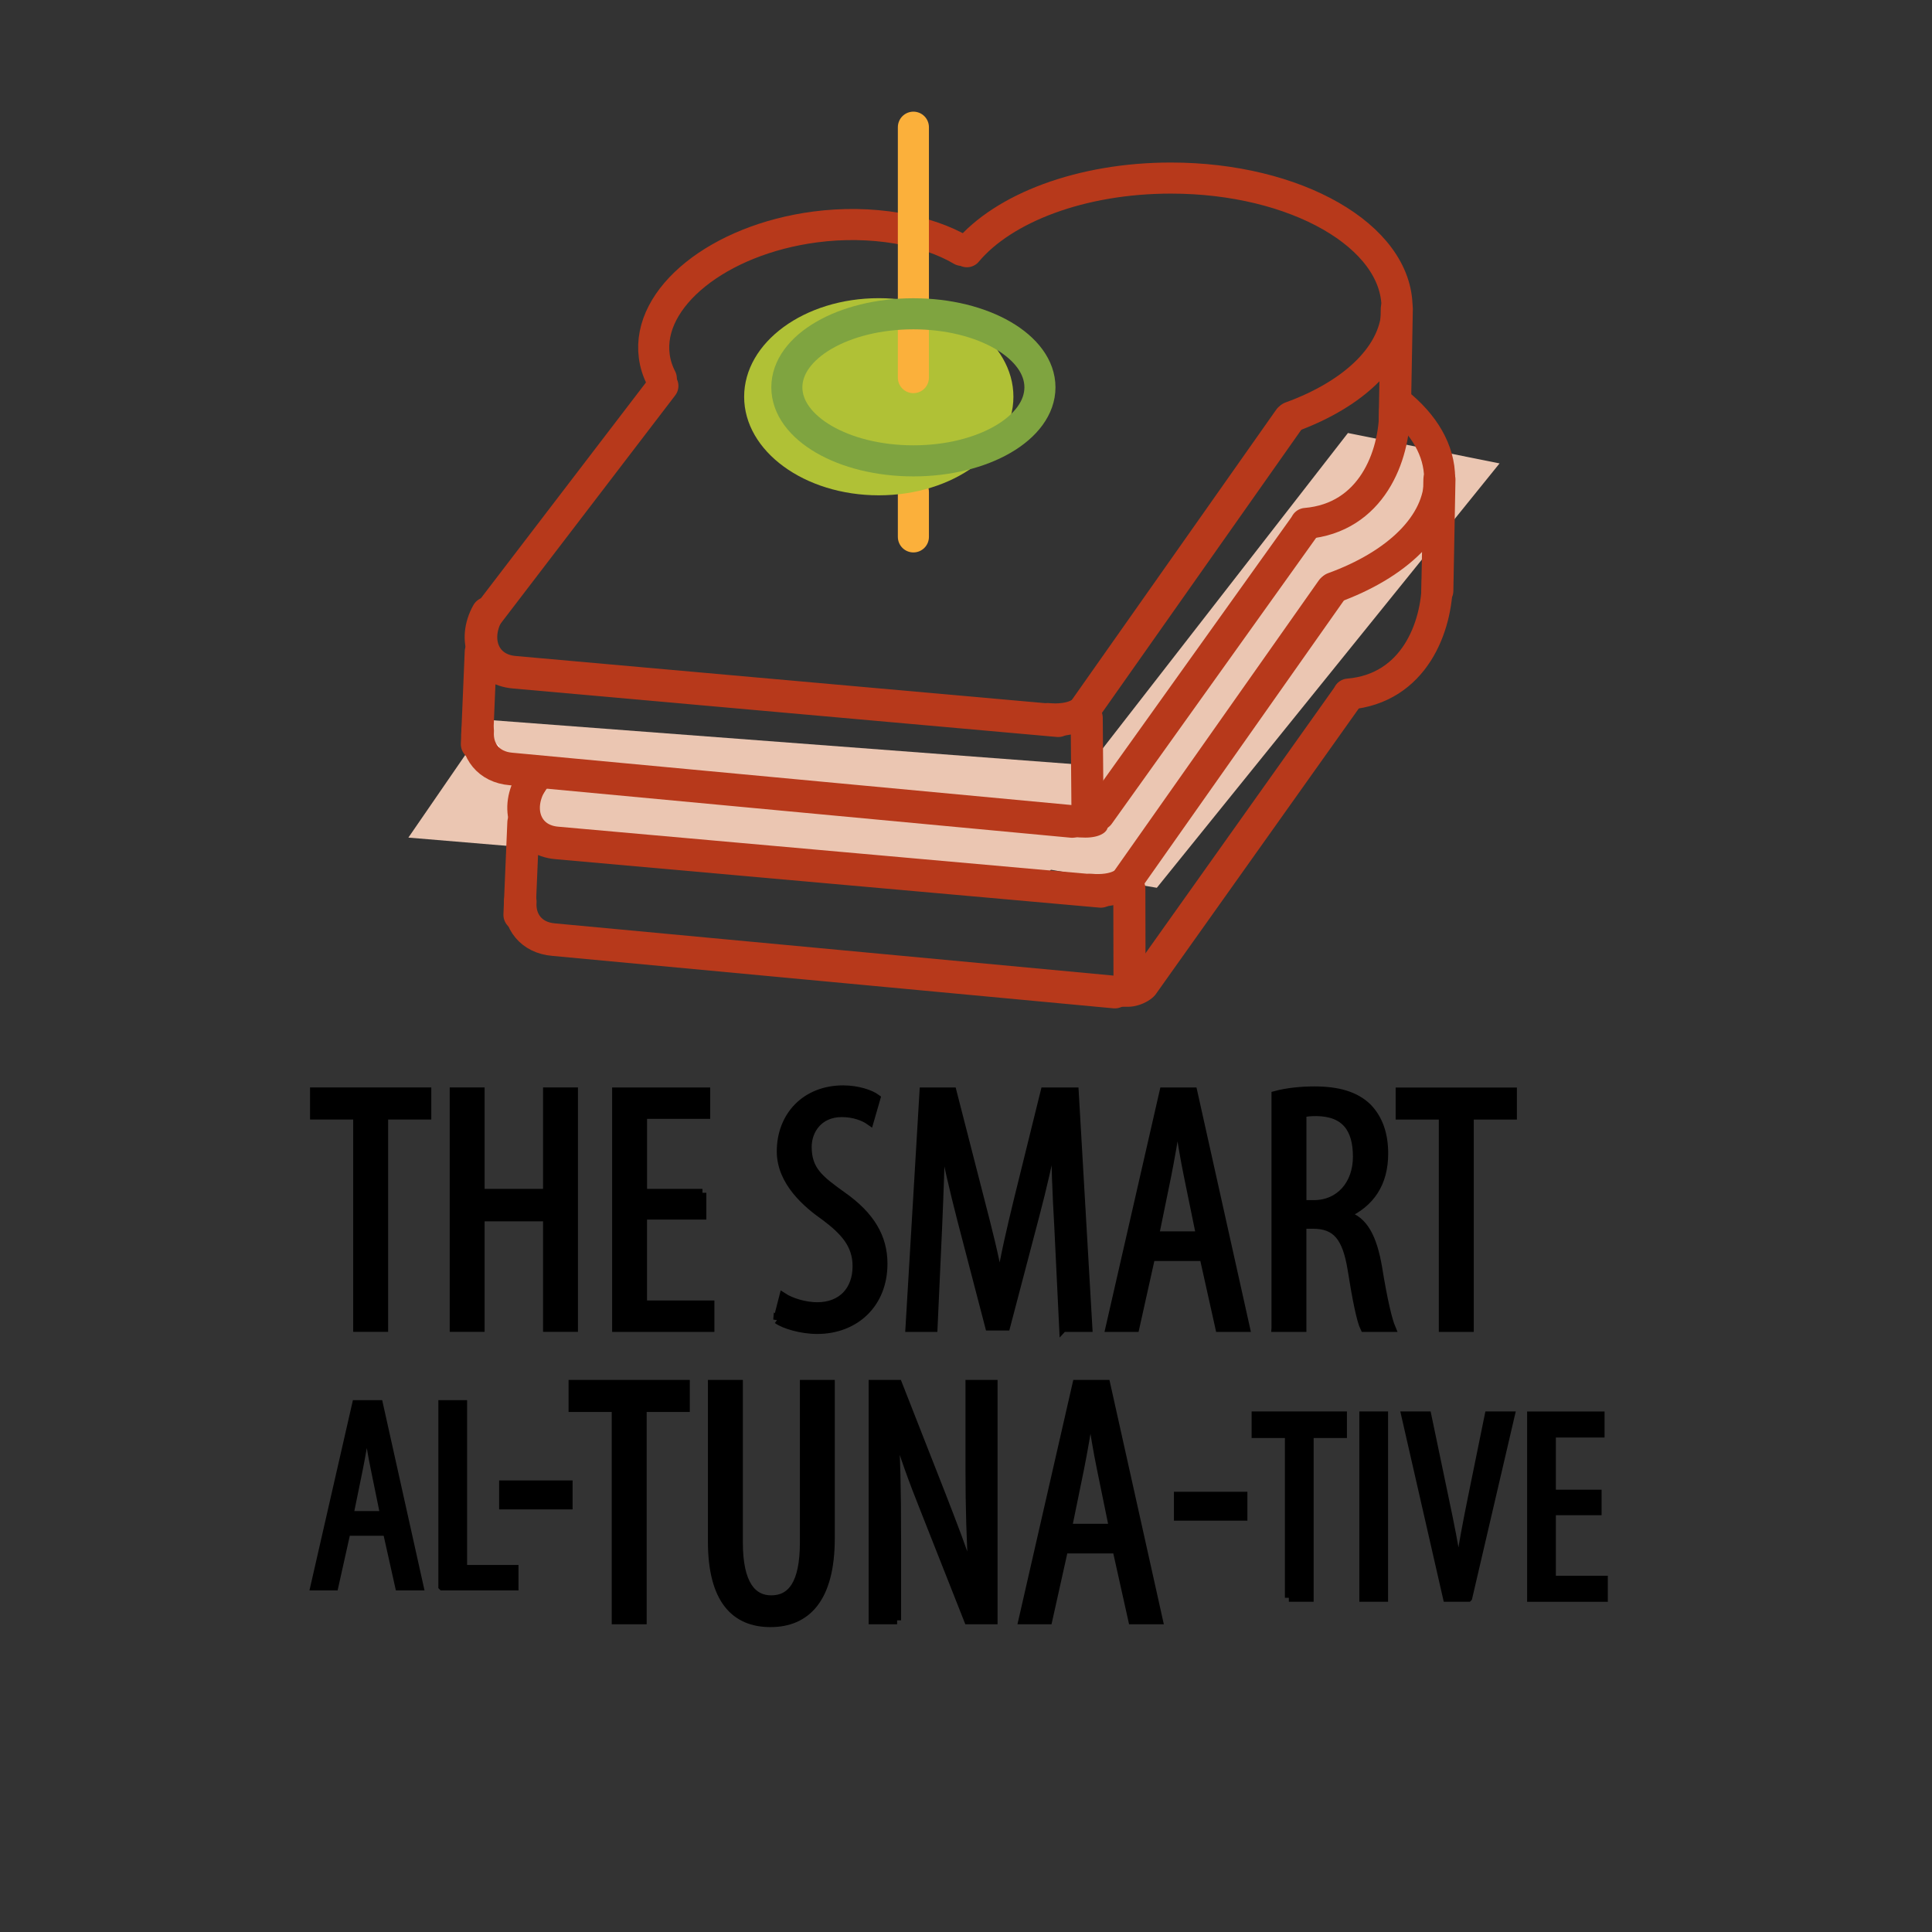 <?xml version="1.0" encoding="UTF-8"?><svg id="Layer_1" xmlns="http://www.w3.org/2000/svg" viewBox="0 0 480 480"><rect x="0" y="0" width="480" height="480" fill="#333333" stroke="none"/><defs><style>.cls-1{fill:#fff;}.cls-2{stroke-width:7.97px;}.cls-2,.cls-3,.cls-4,.cls-5,.cls-6{stroke:#b7391b;}.cls-2,.cls-3,.cls-4,.cls-5,.cls-6,.cls-7,.cls-8,.cls-9,.cls-10{fill:none;}.cls-2,.cls-3,.cls-4,.cls-5,.cls-6,.cls-9{stroke-linecap:round;}.cls-3{stroke-width:7.97px;}.cls-4{stroke-width:8.1px;}.cls-5{stroke-width:8.1px;}.cls-11{fill:#ebc6b2;}.cls-6,.cls-7,.cls-9{stroke-width:7.72px;}.cls-7{stroke:#7fa440;}.cls-12{fill:#b7391b;}.cls-8{stroke:#000;stroke-width:1.96px;}.cls-13{fill:#b0c136;}.cls-9{stroke:#fbb03b;}.cls-10{stroke:#fff;stroke-width:1.08px;}</style></defs><path d="M96.11,380.58l3.03,13.58h5.11l-10.08-45.31h-5.71l-10.35,45.31h4.98l3.03-13.58h10.02Zm-9.28-4.17l2.35-11.5c.61-3.03,1.28-6.92,1.82-10.35h.27c.54,3.36,1.14,7.13,1.82,10.35l2.35,11.5h-8.61Zm23.06,17.75h17.95v-4.37h-12.77v-40.94h-5.18v45.31h0Zm15.1-25.37v5.23h16.29v-5.23h-16.29Zm27.98,33.78h6.71v-52.75h10.72v-6.01h-28.16v6.01h10.72v52.75h0Zm23.89-58.76v39.15c0,14.56,5.75,20.31,14.56,20.31s15-5.84,15-21.1v-38.36h-6.71v39.41c0,10.29-3.14,14.12-8.11,14.12-4.53,0-8.02-3.57-8.02-14.12v-39.41h-6.71Zm46.03,58.76v-20.31c0-12.56-.18-20.05-.7-27.9h.17c2.09,7.32,4.62,14.03,6.98,19.96l11.16,28.25h6.36v-58.76h-6.01v21.01c0,10.2,.26,17.79,.78,27.03h-.17c-2.01-6.36-5.06-14.21-7.5-20.49l-10.81-27.55h-6.36v58.76h6.1Zm54.49-17.61l3.92,17.61h6.63l-13.08-58.76h-7.41l-13.43,58.76h6.45l3.92-17.61h12.99Zm-12.03-5.4l3.05-14.91c.78-3.92,1.66-8.98,2.35-13.43h.35c.7,4.36,1.48,9.24,2.35,13.43l3.05,14.91h-11.16Zm27.29-7.96v5.23h16.29v-5.23h-16.29Zm27.57,25.37h5.18v-40.68h8.27v-4.64h-21.72v4.64h8.27v40.68h0Zm18.49-45.32v45.32h5.18v-45.32h-5.18Zm26.09,45.32l10.56-45.32h-5.51l-4.3,21.11c-1.08,5.38-2.35,11.7-3.03,17.55h-.2c-.81-5.78-2.15-12.3-3.23-17.41l-4.44-21.25h-5.51l10.35,45.32h5.31Zm32.14-25.88h-11.36v-14.93h12.1v-4.5h-17.28v45.32h18.09v-4.5h-12.91v-17.01h11.36v-4.37h0Z"/><path class="cls-8" d="M96.11,380.58l3.03,13.58h5.11l-10.08-45.31h-5.71l-10.35,45.31h4.98l3.03-13.58h10.02Zm-9.28-4.17l2.35-11.5c.61-3.03,1.28-6.92,1.82-10.35h.27c.54,3.36,1.14,7.13,1.82,10.35l2.35,11.5h-8.61Zm23.06,17.75h17.95v-4.37h-12.77v-40.94h-5.18v45.31h0Zm15.1-25.37v5.23h16.29v-5.23h-16.29Zm27.98,33.78h6.71v-52.75h10.72v-6.01h-28.16v6.01h10.72v52.75h0Zm23.89-58.76v39.15c0,14.56,5.75,20.31,14.56,20.31s15-5.84,15-21.1v-38.36h-6.71v39.41c0,10.29-3.14,14.12-8.11,14.12-4.53,0-8.02-3.57-8.02-14.12v-39.41h-6.71Zm46.03,58.76v-20.31c0-12.56-.18-20.05-.7-27.9h.17c2.09,7.32,4.62,14.03,6.98,19.96l11.16,28.25h6.36v-58.76h-6.01v21.01c0,10.2,.26,17.79,.78,27.03h-.17c-2.01-6.36-5.06-14.21-7.5-20.49l-10.81-27.55h-6.36v58.76h6.1Zm54.49-17.61l3.92,17.61h6.63l-13.08-58.76h-7.41l-13.43,58.76h6.45l3.92-17.61h12.99Zm-12.03-5.4l3.05-14.91c.78-3.92,1.66-8.98,2.35-13.43h.35c.7,4.36,1.48,9.24,2.35,13.43l3.05,14.91h-11.16Zm27.29-7.96v5.23h16.29v-5.23h-16.29Zm27.57,25.37h5.18v-40.68h8.27v-4.64h-21.72v4.64h8.27v40.68h0Zm18.49-45.32v45.32h5.18v-45.32h-5.18Zm26.09,45.32l10.56-45.32h-5.51l-4.3,21.11c-1.08,5.38-2.35,11.7-3.03,17.55h-.2c-.81-5.78-2.15-12.3-3.23-17.41l-4.44-21.25h-5.51l10.35,45.32h5.31Zm32.14-25.88h-11.36v-14.93h12.1v-4.5h-17.28v45.32h18.09v-4.5h-12.91v-17.01h11.36v-4.37h0Z"/><path d="M88.74,329.91h6.71v-52.75h10.72v-6.01h-28.16v6.01h10.72v52.75h0Zm23.97-58.76v58.76h6.71v-27.46h16.48v27.46h6.71v-58.76h-6.71v25.2h-16.48v-25.2h-6.71Zm61.81,25.2h-14.74v-19.35h15.69v-5.84h-22.41v58.76h23.45v-5.84h-16.74v-22.06h14.74v-5.67h0Zm18.57,31.56c1.66,1.22,5.93,2.53,9.94,2.53,9.33,0,16.48-6.36,16.48-16.48,0-6.54-3.14-11.95-10.2-16.91-5.58-4.01-8.63-6.28-8.63-12.12,0-4.01,2.7-8.37,8.46-8.37,3.05,0,5.49,.96,6.97,2.01l1.66-5.75c-1.4-1.04-4.62-2.18-8.28-2.18-9.33,0-15.52,6.54-15.52,15.43,0,7.58,6.45,13.08,11.07,16.3,4.62,3.49,7.76,6.8,7.76,12.21,0,5.93-3.66,9.94-9.77,9.94-2.96,0-6.45-1.04-8.46-2.35l-1.48,5.75h0Zm71.05,2.01h6.28l-3.4-58.76h-7.5l-6.63,26.85c-1.92,7.93-3.23,13.51-4.36,20.23h-.26c-1.22-6.71-2.7-12.47-4.71-20.23l-6.89-26.85h-7.24l-3.49,58.76h6.01l1.13-24.85c.35-8.37,.7-16.56,.7-23.45h.26c1.13,6.8,2.88,14.04,4.8,21.54l6.89,26.42h4.27l7.24-27.55c1.83-6.89,3.4-13.86,4.71-20.4h.35c-.26,6.63,.17,15.26,.61,23.02l1.22,25.28h0Zm34.87-17.61l3.92,17.61h6.63l-13.08-58.76h-7.41l-13.43,58.76h6.45l3.92-17.61h12.99Zm-12.03-5.4l3.05-14.91c.78-3.92,1.66-8.98,2.35-13.43h.35c.7,4.36,1.48,9.24,2.35,13.43l3.05,14.91h-11.16Zm29.9,23.02h6.71v-25.63h2.61c5.75,0,8.28,3.05,9.59,11.07,1.13,7.24,2.27,12.82,3.14,14.56h6.8c-.78-1.83-2.01-6.8-3.31-14.91-1.31-7.67-3.57-11.86-7.93-13.16v-.18c5.93-2.7,9.42-7.58,9.42-15.08,0-4.62-1.22-8.54-4.1-11.51-3.05-2.96-7.41-4.19-13.25-4.19-3.31,0-6.8,.35-9.68,1.13v57.89h0Zm6.71-53.27c.87-.26,2.18-.35,3.49-.35,7.24,.09,10.03,4.27,10.03,11.07s-4.27,11.77-10.72,11.77h-2.79v-22.5h0Zm34.87,53.27h6.71v-52.75h10.72v-6.01h-28.16v6.01h10.72v52.75h0Z"/><path class="cls-8" d="M88.74,329.91h6.71v-52.75h10.72v-6.01h-28.16v6.01h10.72v52.75h0Zm23.97-58.76v58.76h6.71v-27.46h16.48v27.46h6.71v-58.76h-6.71v25.2h-16.48v-25.2h-6.71Zm61.81,25.2h-14.74v-19.35h15.69v-5.84h-22.41v58.76h23.45v-5.84h-16.74v-22.06h14.74v-5.67h0Zm18.57,31.56c1.66,1.22,5.93,2.53,9.94,2.53,9.33,0,16.48-6.36,16.48-16.48,0-6.54-3.14-11.95-10.2-16.91-5.58-4.01-8.63-6.28-8.63-12.12,0-4.01,2.7-8.37,8.46-8.37,3.05,0,5.49,.96,6.97,2.01l1.66-5.75c-1.4-1.04-4.62-2.18-8.28-2.18-9.33,0-15.52,6.54-15.52,15.43,0,7.58,6.45,13.08,11.07,16.3,4.62,3.49,7.76,6.8,7.76,12.21,0,5.93-3.66,9.94-9.77,9.94-2.96,0-6.45-1.04-8.46-2.35l-1.48,5.75h0Zm71.05,2.01h6.28l-3.4-58.76h-7.5l-6.63,26.85c-1.92,7.93-3.23,13.51-4.36,20.23h-.26c-1.22-6.71-2.7-12.47-4.71-20.23l-6.89-26.85h-7.24l-3.49,58.76h6.01l1.13-24.85c.35-8.37,.7-16.56,.7-23.45h.26c1.13,6.8,2.88,14.04,4.8,21.54l6.89,26.42h4.27l7.24-27.55c1.83-6.89,3.4-13.86,4.71-20.4h.35c-.26,6.63,.17,15.26,.61,23.02l1.22,25.28h0Zm34.87-17.61l3.92,17.61h6.63l-13.08-58.76h-7.41l-13.43,58.76h6.45l3.92-17.61h12.99Zm-12.03-5.4l3.05-14.91c.78-3.92,1.66-8.98,2.35-13.43h.35c.7,4.36,1.48,9.24,2.35,13.43l3.05,14.91h-11.16Zm29.9,23.02h6.71v-25.63h2.61c5.75,0,8.28,3.05,9.59,11.07,1.13,7.24,2.27,12.82,3.14,14.56h6.8c-.78-1.83-2.01-6.8-3.31-14.91-1.31-7.67-3.57-11.86-7.93-13.16v-.18c5.93-2.7,9.42-7.58,9.42-15.08,0-4.62-1.22-8.54-4.1-11.51-3.05-2.96-7.41-4.19-13.25-4.19-3.31,0-6.8,.35-9.68,1.13v57.89h0Zm6.71-53.27c.87-.26,2.18-.35,3.49-.35,7.24,.09,10.03,4.27,10.03,11.07s-4.27,11.77-10.72,11.77h-2.79v-22.5h0Zm34.87,53.27h6.71v-52.75h10.72v-6.01h-28.16v6.01h10.72v52.75h0Z"/><polyline class="cls-11" points="334.89 107.58 251.78 214.51 287.41 220.57 372.56 115.13"/><polygon class="cls-11" points="121.57 178.88 101.46 208.1 256.7 221.09 282.89 191.07 121.57 178.88 121.57 178.88"/><path class="cls-1" d="M123.67,185.09c-.49,.51-.69,1.27-.69,2,0,2.08,2.26,4.53,4.73,4.4"/><path class="cls-10" d="M123.67,185.09c-.49,.51-.69,1.27-.69,2,0,2.08,2.26,4.53,4.73,4.4"/><path class="cls-6" d="M331.26,146.04c15.75-5.71,26.41-15.72,26.41-27.19,0-7-3.9-13.48-10.52-18.77"/><line class="cls-2" x1="330.91" y1="146.49" x2="279.9" y2="218.92"/><path class="cls-5" d="M131.72,194.75c-3.71,6.67-.96,14.06,6.7,14.68l135.07,12.03"/><path class="cls-4" d="M278.7,219.93c-2.02,1.14-5.06,1.46-7.83,1.19m-112.55-9.97"/><path class="cls-6" d="M335.01,172.45c16.33-1.39,22.09-16.65,22.09-28.12"/><line class="cls-2" x1="334.49" y1="173.5" x2="284.11" y2="244.4"/><line class="cls-3" x1="130.03" y1="204.37" x2="129.06" y2="227.28"/><line class="cls-2" x1="280.58" y1="220.76" x2="280.63" y2="244.77"/><line class="cls-3" x1="357.62" y1="119.12" x2="357.1" y2="146.76"/><path class="cls-5" d="M129.26,223.99c-.34,4.84,2.64,9,8.31,9.46l139.39,13.03"/><line class="cls-6" x1="133.82" y1="192.03" x2="131.15" y2="195.98"/><path class="cls-12" d="M269.67,208.1c3.45,0,5.57-1.29,5.57-2.88s-2.12-2.88-5.57-2.88-10.77,1.71-10.77,3.3,7.32,2.46,10.77,2.46"/><path class="cls-12" d="M280.25,250.13c3.45,0,7.16-2.4,7.16-3.99s-3.71-1.76-7.16-1.76-10.77,2.43-10.77,4.02,7.33,1.73,10.77,1.73"/><path class="cls-6" d="M238.93,62.2c-8.76-5.18-22.46-7.65-36.43-5.81-23.98,3.16-41.87,17.52-39.95,32.08,.25,1.95,.85,3.8,1.75,5.54"/><path class="cls-6" d="M320.68,103.63c15.75-5.71,26.41-15.72,26.41-27.19,0-17.79-25.15-32.2-56.18-32.2-22.34,0-41.63,7.47-50.69,18.3"/><line class="cls-2" x1="320.32" y1="104.09" x2="269.32" y2="176.52"/><line class="cls-6" x1="164.69" y1="95.88" x2="120.56" y2="153.57"/><path class="cls-5" d="M121.13,152.34c-3.71,6.67-.96,14.06,6.7,14.68l135.07,12.04"/><path class="cls-4" d="M268.11,177.53c-2.02,1.14-5.06,1.46-7.83,1.19m-112.55-9.97"/><path class="cls-6" d="M324.42,130.05c16.33-1.39,22.09-16.66,22.09-28.13"/><line class="cls-2" x1="323.9" y1="131.09" x2="272.98" y2="202.34"/><line class="cls-3" x1="119.44" y1="161.97" x2="118.48" y2="184.88"/><line class="cls-2" x1="269.99" y1="178.36" x2="270.2" y2="203.39"/><line class="cls-3" x1="347.03" y1="76.71" x2="346.52" y2="104.36"/><path class="cls-5" d="M118.67,181.59c-.34,4.84,2.65,9,8.31,9.46l139.39,13.04"/><line class="cls-9" x1="226.93" y1="122.22" x2="226.93" y2="133.39"/><path class="cls-13" d="M218.33,123.06c18.47,0,33.45-10.96,33.45-24.49s-14.98-24.49-33.45-24.49-33.45,10.96-33.45,24.49,14.98,24.49,33.45,24.49h0Z"/><line class="cls-9" x1="226.93" y1="31.6" x2="226.93" y2="93.82"/><path class="cls-7" d="M226.93,114.5c17.36,0,31.44-8.18,31.44-18.27s-14.08-18.27-31.44-18.27-31.44,8.18-31.44,18.27,14.08,18.27,31.44,18.27h0Z"/></svg>